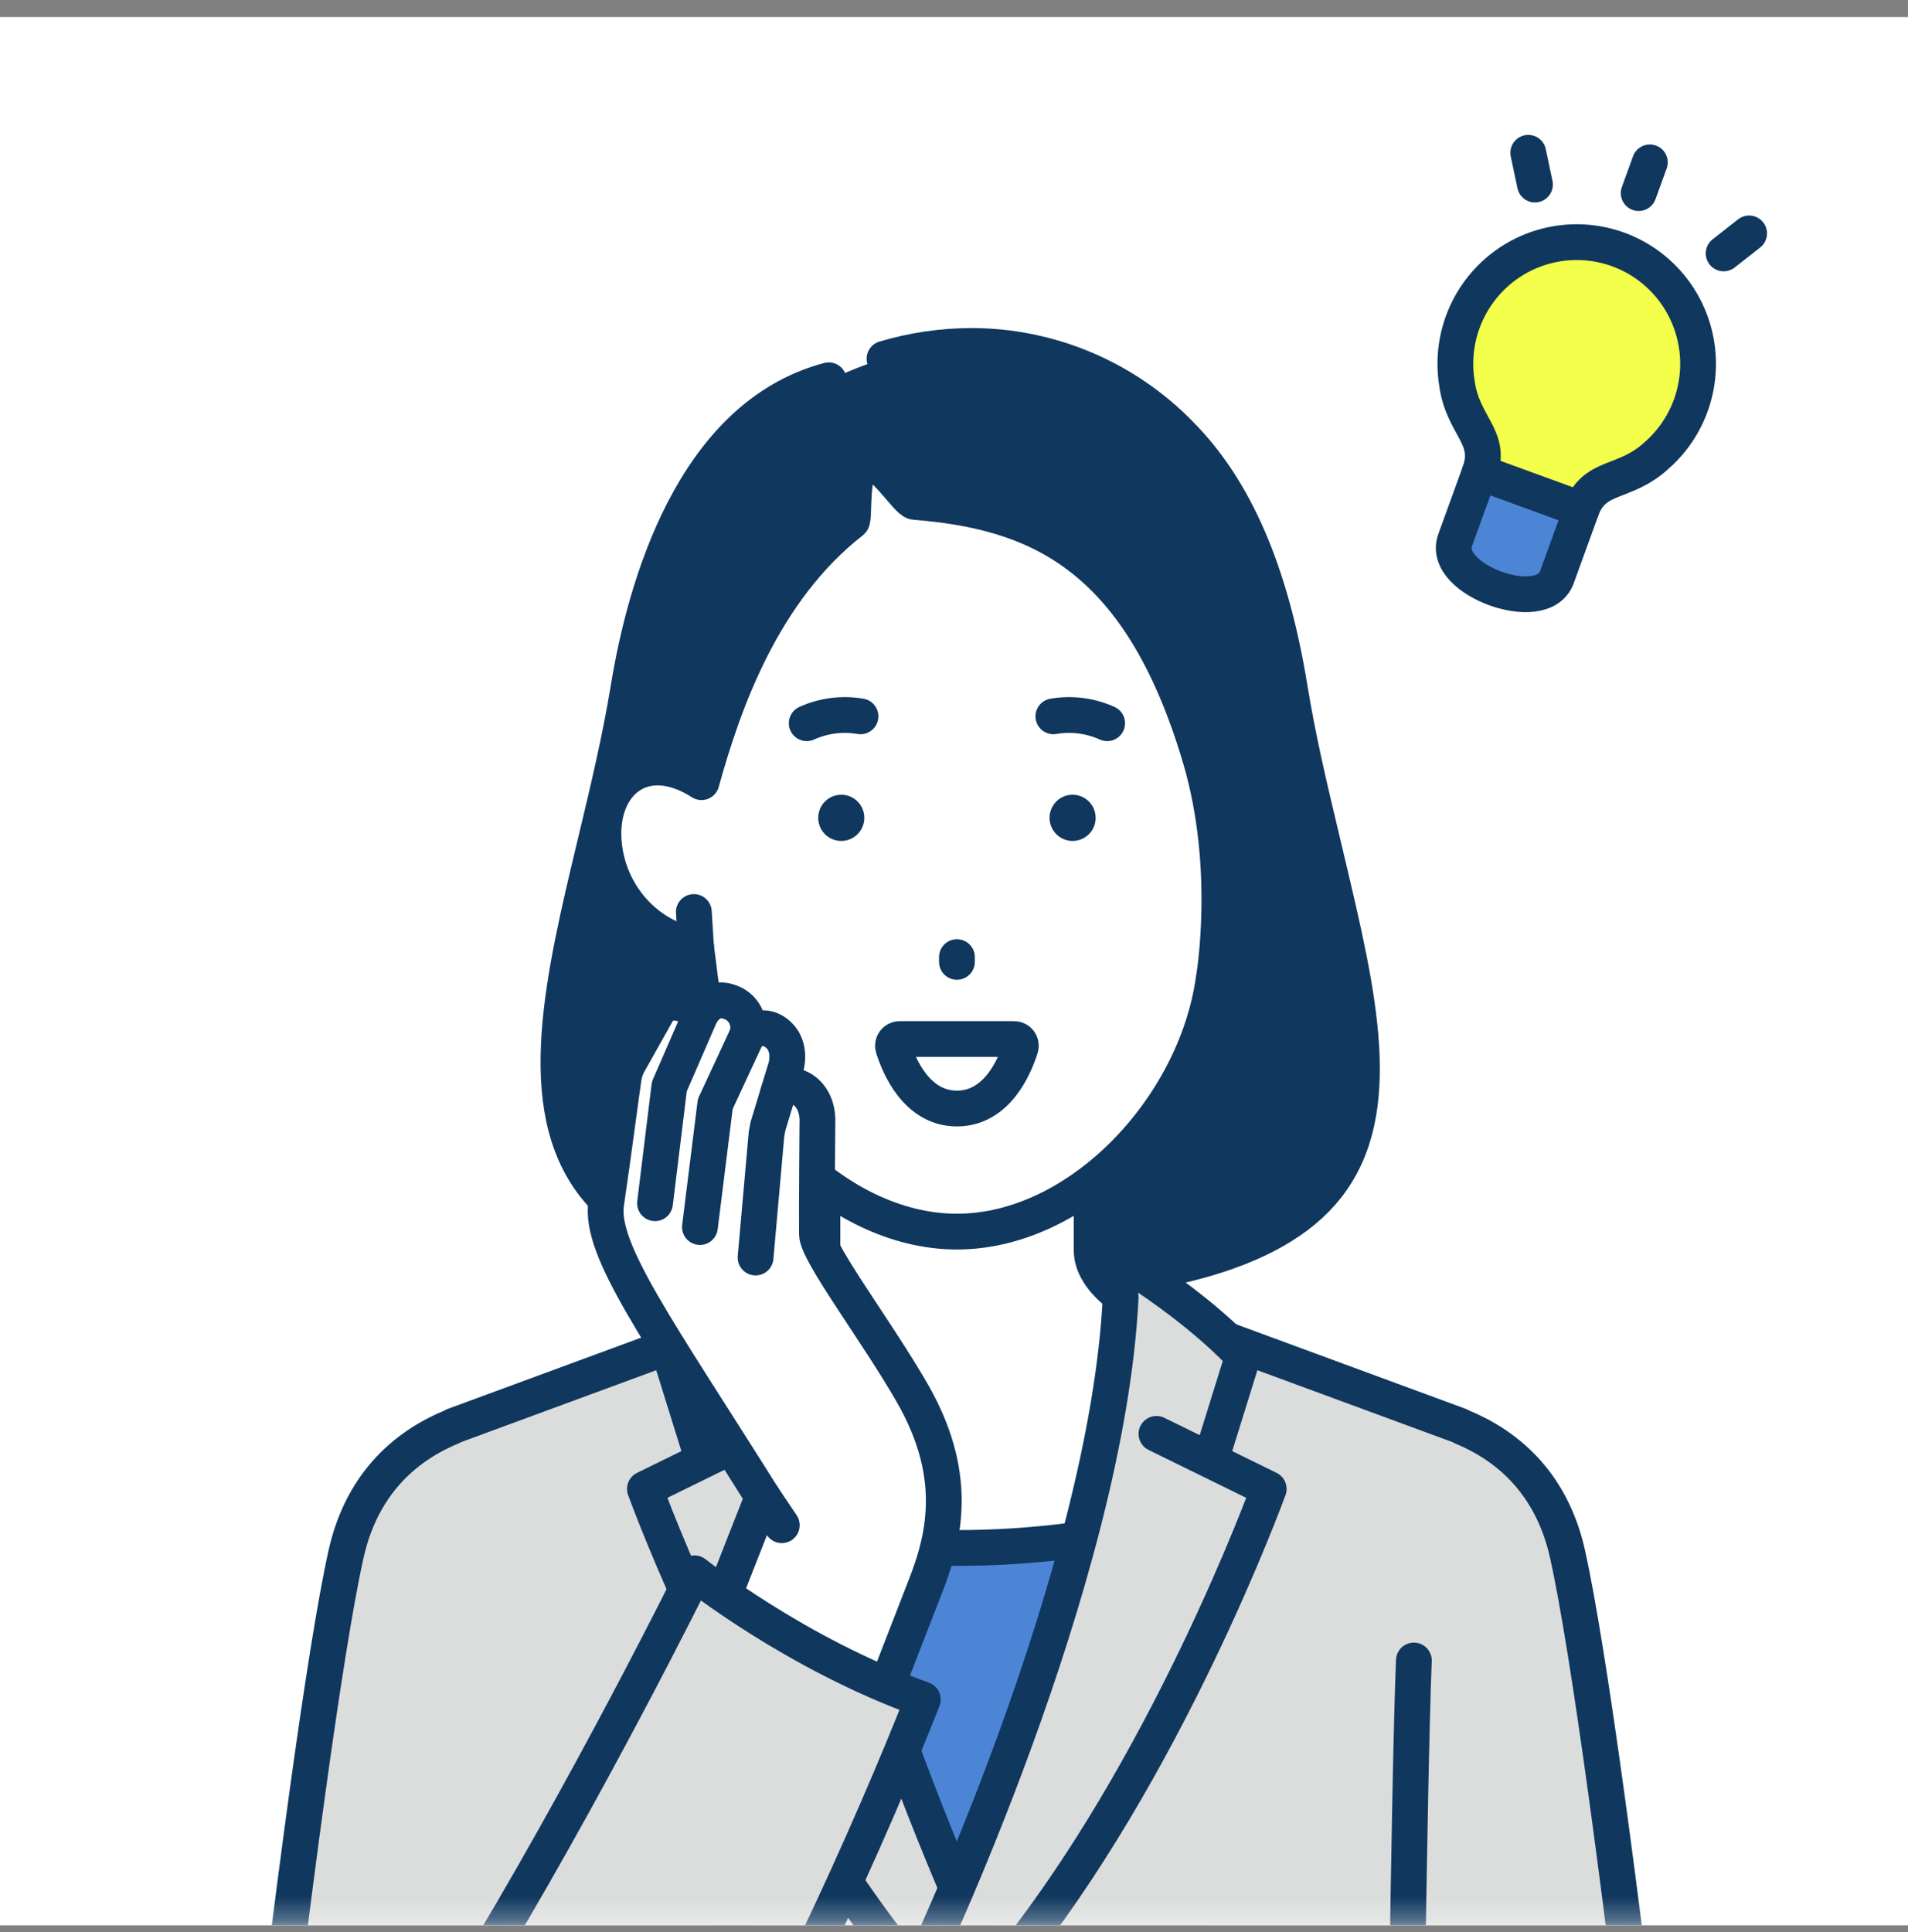 <svg width="80" height="81" viewBox="0 0 80 81" fill="none" xmlns="http://www.w3.org/2000/svg">
<rect x="0" y="0" width="80" height="81" fill="#808080" stroke="none"/>
<rect y="0.715" width="80" height="80" fill="white"/>
<g clip-path="url(#clip0_170_4058)">
<mask id="mask0_170_4058" style="mask-type:luminance" maskUnits="userSpaceOnUse" x="0" y="0" width="78" height="81">
<path d="M77.576 0.714H0V80.715H77.576V0.714Z" fill="white"/>
</mask>
<g mask="url(#mask0_170_4058)">
<path d="M55.648 36.122L55.361 34.913C54.902 32.987 54.427 30.995 54.074 28.832C53.285 23.996 51.786 20.524 49.492 18.213C48.353 17.041 46.992 16.108 45.489 15.47C43.986 14.833 42.371 14.503 40.739 14.501C38.716 14.514 36.723 14.986 34.908 15.882C34.857 15.906 34.804 15.926 34.749 15.941C29.033 17.455 27.036 24.668 26.354 28.832C25.997 31.013 25.474 33.192 24.969 35.3C23.602 40.999 22.31 46.384 24.931 49.718C27.152 52.544 32.123 53.916 40.128 53.916C48.353 53.916 53.425 52.555 55.633 49.755C58.127 46.593 56.978 41.74 55.648 36.122Z" fill="#10375E"/>
<path d="M34.749 15.942C29.033 17.456 27.036 24.669 26.354 28.833C25.997 31.014 25.474 33.193 24.969 35.301C23.602 41 22.31 46.385 24.931 49.719C27.152 52.545 32.123 53.917 40.128 53.917C48.353 53.917 53.425 52.557 55.633 49.756C58.126 46.594 56.978 41.74 55.648 36.122L55.361 34.913C54.902 32.987 54.427 30.995 54.074 28.832C53.285 23.997 51.786 20.524 49.492 18.213C48.353 17.041 46.992 16.108 45.489 15.471C43.986 14.834 42.371 14.504 40.739 14.502C39.502 14.505 38.272 14.685 37.086 15.039" stroke="#10375E" stroke-width="1.5" stroke-linecap="round" stroke-linejoin="round"/>
<path d="M49.806 55.797C49.051 55.429 48.312 55.069 47.667 54.75C47.548 54.692 45.771 53.741 45.771 52.409V48.169H34.483V52.41C34.483 53.742 32.707 54.694 32.588 54.751C31.943 55.07 31.205 55.431 30.449 55.799L27.85 63.034C30.592 65.519 35.063 67.144 40.126 67.144C45.189 67.144 49.66 65.519 52.403 63.034L49.806 55.797Z" fill="white" stroke="#10375E" stroke-width="1.5" stroke-linecap="round" stroke-linejoin="round"/>
<path fill-rule="evenodd" clip-rule="evenodd" d="M30.55 63.65V93.414H49.684V63.65C43.413 65.308 36.821 65.308 30.55 63.65Z" fill="#4C85D6" stroke="#10375E" stroke-width="1.5" stroke-linecap="round" stroke-linejoin="round"/>
<path d="M10.935 90.804C12.219 79.629 13.622 69.133 14.509 65.151C15.066 62.654 16.545 60.811 18.927 59.823C18.962 59.806 18.991 59.786 19.027 59.769L31.929 55.016C33.168 77.891 41.638 82.564 41.638 82.564V106.227C41.638 109.51 40.337 112.659 38.022 114.981C35.706 117.302 32.565 118.606 29.291 118.607H19.27C19.27 118.607 19.489 114.839 19.827 110.346C16.457 105.293 13.669 100.602 12.203 98.06C10.953 95.889 10.649 93.294 10.935 90.804Z" fill="#DBDCDC" stroke="#10375E" stroke-width="1.5" stroke-linecap="round" stroke-linejoin="round"/>
<path d="M41.638 84.505V82.565C41.638 82.565 33.818 66.202 33.248 54.379L34.348 52.166C34.348 52.166 30.631 54.193 28.117 56.853L29.477 61.223L31.747 60.11L27.04 62.418C27.04 62.418 31.319 74.227 38.105 82.5" fill="white"/>
<path d="M41.638 84.505V82.565C41.638 82.565 33.818 66.202 33.248 54.379L34.348 52.166C34.348 52.166 30.631 54.193 28.117 56.853L29.477 61.223L31.747 60.11L27.04 62.418C27.04 62.418 31.319 74.227 38.105 82.5" fill="#DBDCDC"/>
<path d="M41.638 84.505V82.565C41.638 82.565 33.818 66.202 33.248 54.379L34.348 52.166C34.348 52.166 30.631 54.193 28.117 56.853L29.477 61.223L31.747 60.11L27.04 62.418C27.04 62.418 31.319 74.227 38.105 82.5" stroke="#10375E" stroke-width="1.5" stroke-linecap="round" stroke-linejoin="round"/>
<path d="M69.299 90.804C68.016 79.629 66.613 69.133 65.725 65.151C65.169 62.654 63.69 60.811 61.308 59.823C61.273 59.806 61.243 59.786 61.208 59.769L48.306 55.016C47.067 77.891 38.597 82.564 38.597 82.564V106.227C38.597 109.51 39.898 112.659 42.213 114.981C44.529 117.302 47.67 118.607 50.944 118.607H60.965C60.965 118.607 60.746 114.839 60.408 110.346C63.777 105.293 66.566 100.602 68.032 98.06C69.283 95.889 69.586 93.294 69.299 90.804Z" fill="#DBDCDC" stroke="#10375E" stroke-width="1.5" stroke-linecap="round" stroke-linejoin="round"/>
<path d="M38.597 84.505V82.565C38.597 82.565 46.417 66.202 46.988 54.379L45.887 52.166C45.887 52.166 49.604 54.193 52.118 56.853L50.758 61.223L48.489 60.11L53.195 62.418C53.195 62.418 48.916 74.227 42.13 82.5" fill="white"/>
<path d="M38.597 84.505V82.565C38.597 82.565 46.417 66.202 46.988 54.379L45.887 52.166C45.887 52.166 49.604 54.193 52.118 56.853L50.758 61.223L48.489 60.11L53.195 62.418C53.195 62.418 48.916 74.227 42.13 82.5" fill="#DBDCDC"/>
<path d="M38.597 84.505V82.565C38.597 82.565 46.417 66.202 46.988 54.379L45.887 52.166C45.887 52.166 49.604 54.193 52.118 56.853L50.758 61.223L48.489 60.11L53.195 62.418C53.195 62.418 48.916 74.227 42.13 82.5" stroke="#10375E" stroke-width="1.5" stroke-linecap="round" stroke-linejoin="round"/>
<path d="M58.866 93.021C58.866 93.021 59.077 74.598 59.282 69.61" stroke="#10375E" stroke-width="1.5" stroke-linecap="round" stroke-linejoin="round"/>
<path d="M50.832 32.789C48.347 23.255 40.931 20.708 37.599 21.01C37.292 21.038 36.721 19.184 36.28 19.353C35.978 19.468 36.377 21.326 36.238 21.435C32.517 24.335 30.341 29.431 29.413 32.789C26.992 31.244 25.149 32.817 25.311 35.234C25.463 37.508 27.138 39.319 29.182 39.65L29.36 41.069C30.121 46.462 35.002 51.631 40.123 51.632C45.244 51.632 50.124 46.462 50.885 41.069L51.064 39.65L50.832 32.789Z" fill="white"/>
<path d="M29.181 39.651L29.092 38.232" stroke="#10375E" stroke-width="1.5" stroke-linecap="round" stroke-linejoin="round"/>
<path d="M29.413 32.789C26.991 31.244 25.148 32.817 25.31 35.234C25.462 37.508 27.137 39.318 29.181 39.65L29.359 41.069C30.121 46.461 35.001 51.631 40.122 51.631C45.243 51.631 50.123 46.461 50.885 41.069C50.885 41.069 51.706 36.447 50.326 31.781C47.75 23.072 43.273 21.439 38.343 21.039C38.037 21.014 36.889 19.115 36.279 19.354C35.624 19.608 35.853 21.744 35.713 21.853C31.992 24.754 30.34 29.432 29.413 32.79" stroke="#10375E" stroke-width="1.5" stroke-linecap="round" stroke-linejoin="round"/>
<path d="M40.123 43.558H42.522C42.566 43.558 42.609 43.568 42.648 43.588C42.688 43.607 42.722 43.636 42.748 43.671C42.774 43.706 42.792 43.747 42.799 43.791C42.807 43.834 42.804 43.878 42.791 43.92C42.546 44.702 41.805 46.471 40.123 46.471C38.44 46.471 37.698 44.701 37.453 43.921C37.44 43.879 37.437 43.834 37.445 43.791C37.452 43.748 37.47 43.706 37.496 43.671C37.522 43.636 37.556 43.607 37.596 43.588C37.635 43.568 37.678 43.558 37.722 43.558H40.123Z" stroke="#10375E" stroke-width="1.5" stroke-linecap="round" stroke-linejoin="round"/>
<path d="M34.307 34.285C34.307 34.476 34.363 34.664 34.469 34.823C34.576 34.982 34.727 35.106 34.903 35.18C35.08 35.253 35.274 35.272 35.461 35.235C35.649 35.197 35.821 35.105 35.956 34.97C36.091 34.834 36.183 34.662 36.221 34.474C36.258 34.286 36.239 34.091 36.166 33.914C36.093 33.737 35.969 33.586 35.81 33.479C35.651 33.373 35.464 33.316 35.273 33.316C35.017 33.316 34.771 33.418 34.59 33.6C34.408 33.781 34.307 34.028 34.307 34.285Z" fill="#10375E"/>
<path d="M36.079 30.03C35.316 29.899 34.531 29.999 33.825 30.319" stroke="#10375E" stroke-width="1.5" stroke-linecap="round" stroke-linejoin="round"/>
<path d="M45.939 34.285C45.939 34.476 45.883 34.664 45.777 34.823C45.67 34.982 45.52 35.106 45.343 35.18C45.166 35.253 44.972 35.272 44.785 35.235C44.597 35.197 44.425 35.105 44.29 34.97C44.155 34.834 44.063 34.662 44.025 34.474C43.988 34.286 44.007 34.091 44.08 33.914C44.154 33.737 44.277 33.586 44.436 33.479C44.595 33.373 44.782 33.316 44.973 33.316C45.229 33.316 45.475 33.418 45.656 33.6C45.838 33.781 45.939 34.028 45.939 34.285Z" fill="#10375E"/>
<path d="M44.167 30.03C44.93 29.899 45.715 29.999 46.421 30.319" stroke="#10375E" stroke-width="1.5" stroke-linecap="round" stroke-linejoin="round"/>
<path d="M40.123 40.123V40.323" stroke="#10375E" stroke-width="1.5" stroke-linecap="round" stroke-linejoin="round"/>
<path d="M73.339 9.785L72.27 10.623" stroke="#10375E" stroke-width="1.5" stroke-linecap="round" stroke-linejoin="round"/>
<path d="M64.359 7.736L64.078 6.405" stroke="#10375E" stroke-width="1.5" stroke-linecap="round" stroke-linejoin="round"/>
<path d="M69.176 6.806L68.708 8.095" stroke="#10375E" stroke-width="1.5" stroke-linecap="round" stroke-linejoin="round"/>
<path d="M67.851 10.458C67.019 10.155 66.124 10.074 65.252 10.224C64.38 10.373 63.562 10.748 62.879 11.311C62.196 11.874 61.671 12.606 61.355 13.435C61.04 14.264 60.946 15.16 61.082 16.037C61.32 17.862 62.585 18.31 62.041 19.806L64.175 20.584L66.307 21.363C66.85 19.866 68.106 20.338 69.459 19.093C70.125 18.51 70.628 17.762 70.918 16.924C71.207 16.087 71.275 15.187 71.112 14.316C70.95 13.444 70.564 12.63 69.992 11.953C69.42 11.277 68.683 10.761 67.852 10.458H67.851Z" fill="#F3FF4A" stroke="#10375E" stroke-width="1.5" stroke-linecap="round" stroke-linejoin="round"/>
<path d="M64.175 20.584L62.042 19.806L61.014 22.637C60.697 23.51 61.675 24.296 62.693 24.667C63.71 25.038 64.963 25.066 65.28 24.193L66.308 21.363L64.175 20.584Z" fill="#4C85D6" stroke="#10375E" stroke-width="1.5" stroke-linecap="round" stroke-linejoin="round"/>
<path d="M26.155 45.15C26.186 44.948 26.254 44.754 26.354 44.576L27.583 42.388C27.583 42.388 28.11 41.509 29.379 42.523C29.379 42.523 29.789 41.714 30.564 41.996C30.71 42.039 30.845 42.11 30.962 42.207C31.079 42.303 31.175 42.422 31.245 42.557C31.315 42.691 31.357 42.839 31.368 42.99C31.38 43.141 31.361 43.294 31.312 43.437C31.441 43.27 31.627 43.156 31.834 43.118C32.041 43.079 32.255 43.118 32.436 43.228C33.283 43.747 32.943 44.77 32.943 44.77L32.632 45.791C33.001 45.156 34.334 45.627 34.273 47.075C34.273 47.075 34.241 50.865 34.254 51.75C34.264 52.522 36.791 55.853 38.254 58.407C40.153 61.721 39.684 64.268 38.804 66.494L36.027 73.645L28.094 72.645L31.982 62.751C27.57 55.727 25.126 52.39 25.417 50.443C25.702 48.529 26.052 45.818 26.155 45.15Z" fill="white" stroke="#10375E" stroke-width="1.5" stroke-linecap="round" stroke-linejoin="round"/>
<path d="M32.632 45.791L32.199 47.218L32.138 47.548L31.68 52.717" stroke="#10375E" stroke-width="1.5" stroke-linecap="round" stroke-linejoin="round"/>
<path d="M31.312 43.437L29.99 46.282L29.347 51.44" stroke="#10375E" stroke-width="1.5" stroke-linecap="round" stroke-linejoin="round"/>
<path d="M29.38 42.522L28.064 45.55L27.464 50.441" stroke="#10375E" stroke-width="1.5" stroke-linecap="round" stroke-linejoin="round"/>
<path d="M31.982 62.751L32.78 63.939" stroke="#10375E" stroke-width="1.5" stroke-linecap="round" stroke-linejoin="round"/>
<path d="M29.12 65.955C29.12 65.955 24.618 75.084 19.625 83.228L28.102 92.511C33.663 84.239 38.692 71.245 38.692 71.245C33.345 69.328 29.12 65.955 29.12 65.955Z" fill="#DBDCDC" stroke="#10375E" stroke-width="1.5" stroke-linecap="round" stroke-linejoin="round"/>
</g>
</g>
<defs>
<clipPath id="clip0_170_4058">
<rect width="77.576" height="80" fill="white" transform="translate(0 0.715)"/>
</clipPath>
</defs>
</svg>

